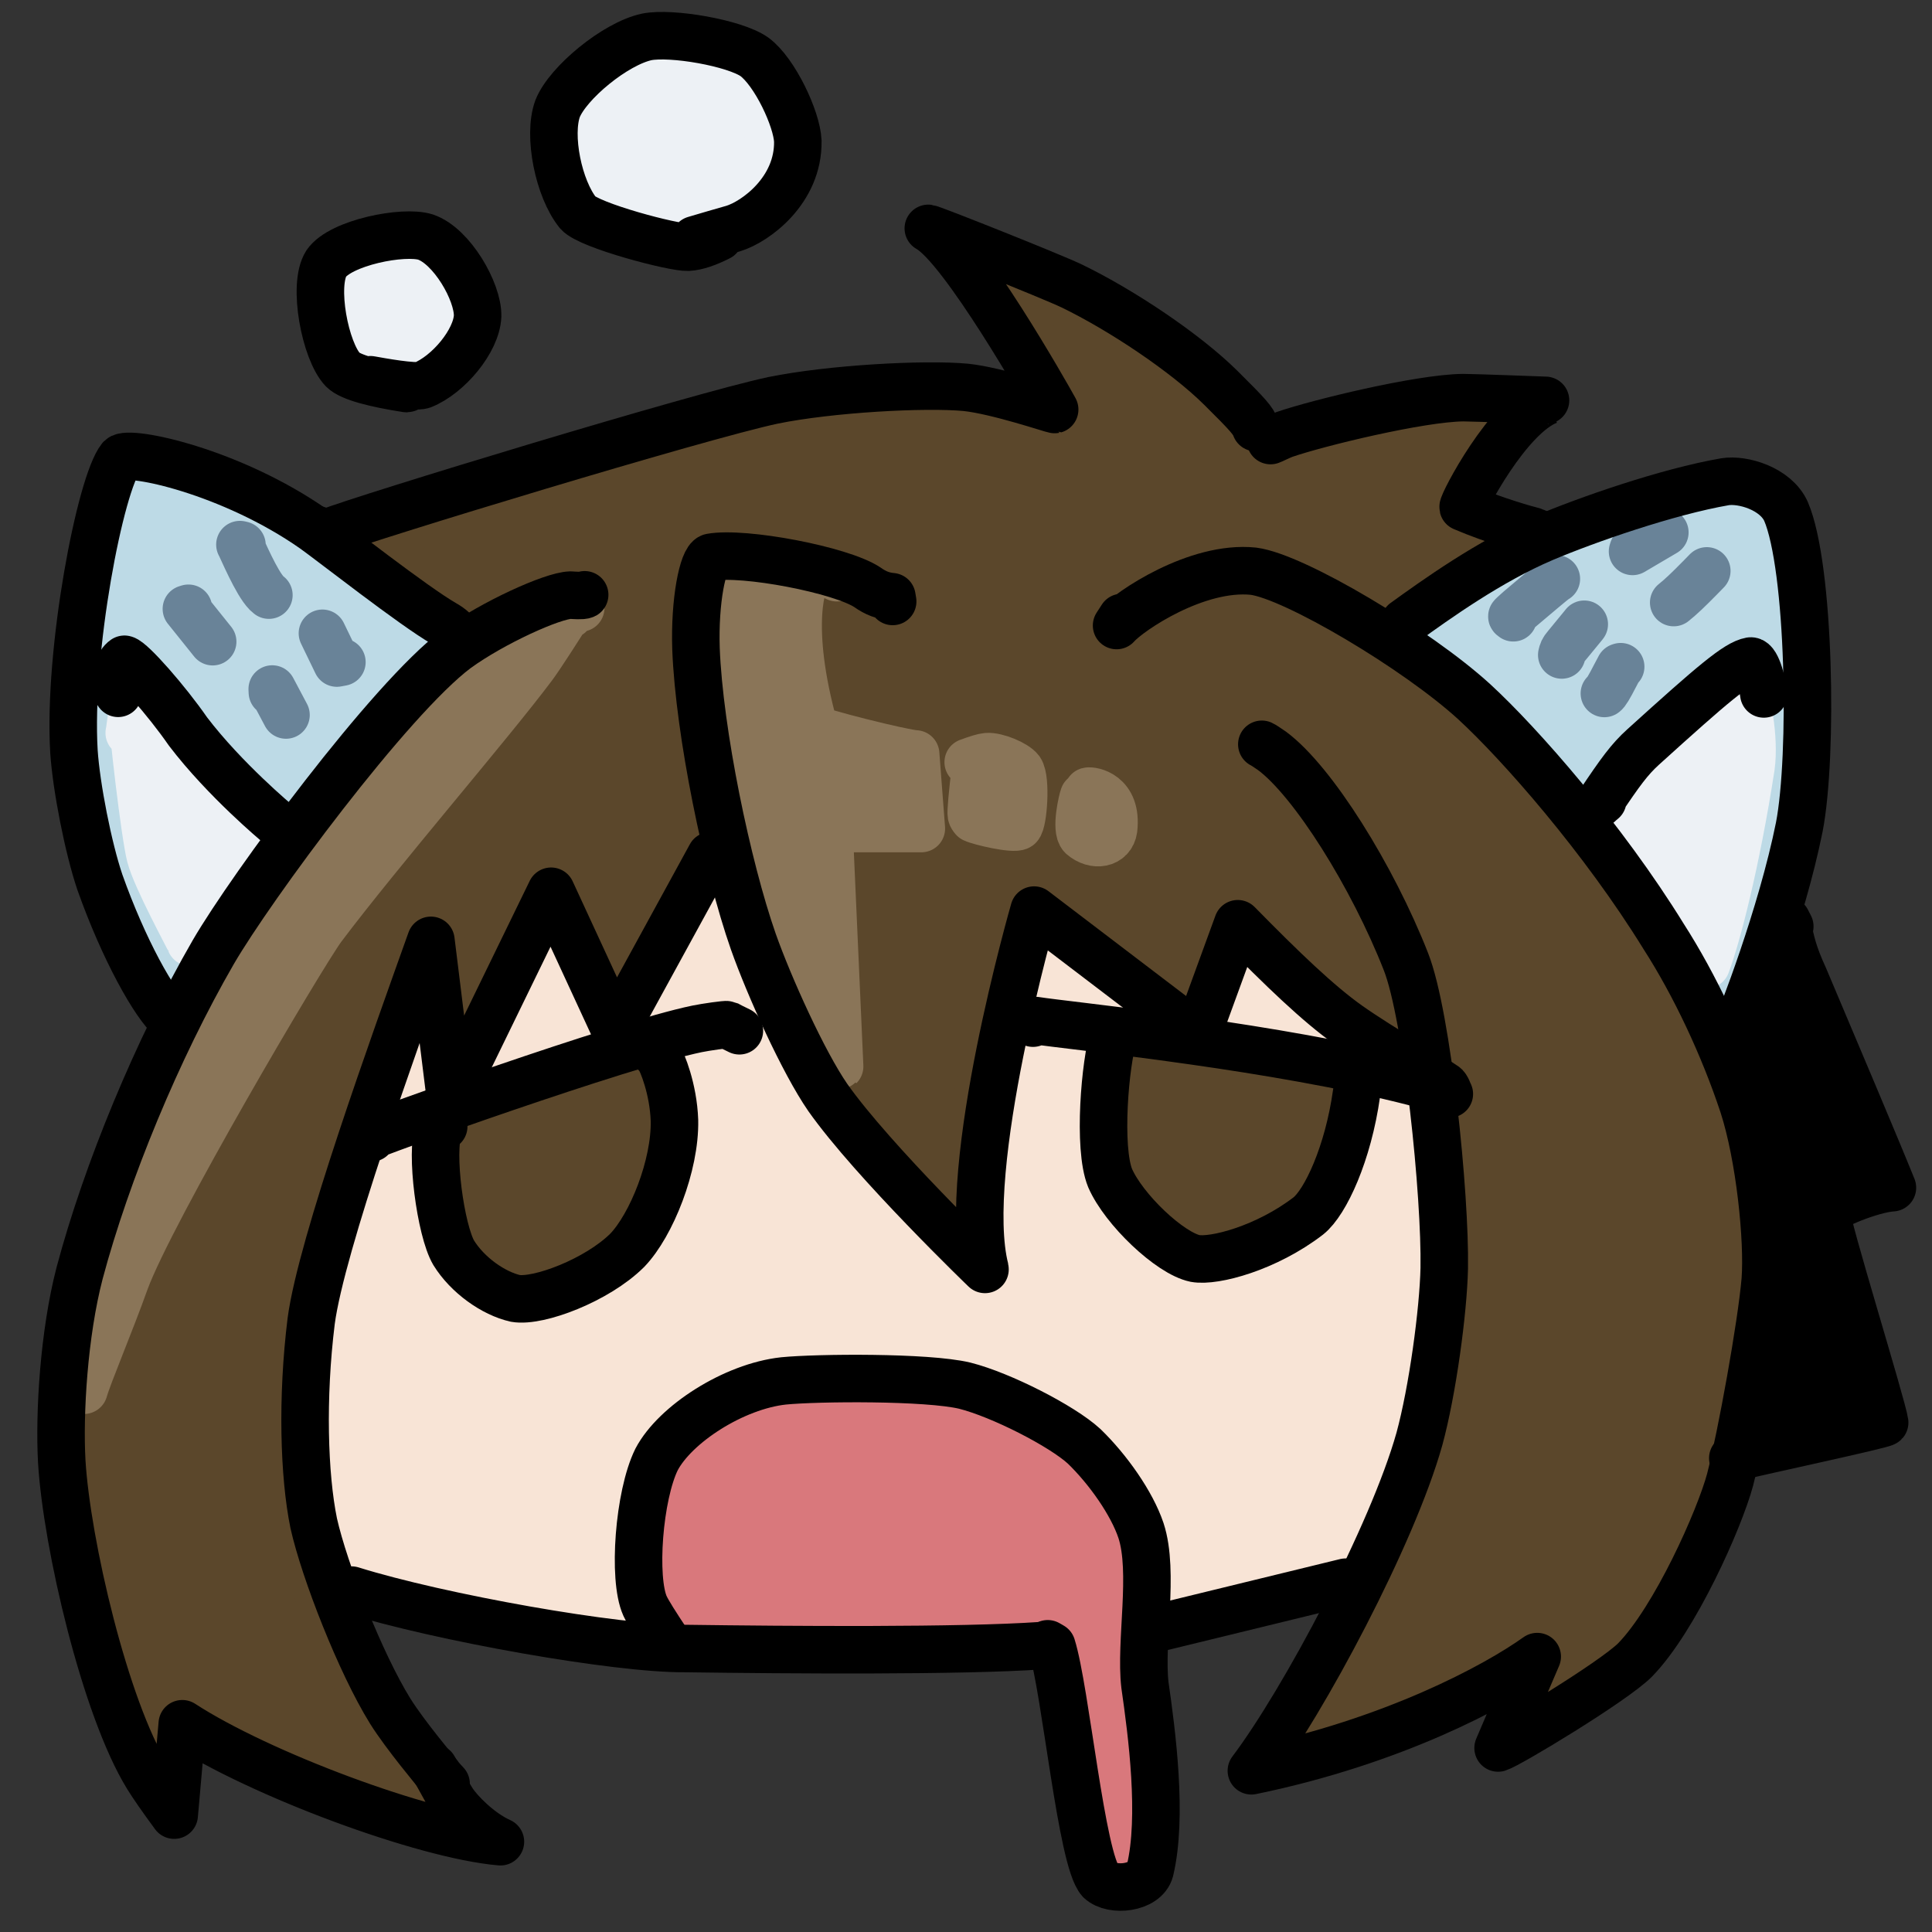 <?xml version="1.0" encoding="utf-8"?>
<!DOCTYPE svg PUBLIC "-//W3C//DTD SVG 1.1//EN" "http://www.w3.org/Graphics/SVG/1.1/DTD/svg11.dtd">
<svg version="1.1" id="layers_1" xmlns="http://www.w3.org/2000/svg" xmlns:xlink="http://www.w3.org/1999/xlink" x="0px" y="0px" width="122px" height="122px" viewBox="0 0 122 122" enable-background="new 0 0 122 122" xml:space="preserve">
<rect x="0" y="0" width="122" height="122" fill="#333333" stroke="none"/>
<style type="text/css">
	path{
		stroke-width:3;
		stroke-linecap:round;
		stroke-linejoin:round;
	}
	.path_01{
		fill:#f8e4d6;
		stroke:#f8e4d6;
		stroke-width:5;
	}
	.path_02{
		fill:#5b472b;
		stroke:#5b472b;
	}
	.path_03{
		stroke:#000;
	}
	.path_04{
		fill:#8a7558;
		stroke:#8a7558;
	}
	.path_05{
		fill:#d9787c;
		stroke:#d9787c;
	}
	.path_06{
		fill:#bddae6;
		stroke:#bddae6;
	}
	.path_07{
		fill:#698398;
		stroke:#698398;
	}
	.path_08{
		fill:#edf1f5;
		stroke:#edf1f5;
	}
	.path_09{
		fill:none;
		stroke:#000;
	}
</style>
<g id="layer_01">
	<path class="path_01" d="M26.36,64.609
		L26.3,64.49c-1.72,5.54-5.22,17.939-5.35,23.76c-0.04,5.33,0.28,8.65,0.8,9.2c1.59,1.31,2,1.489,5.48,2.479
		c2.7,0.68,10.81,1.67,11.88,1.75c-0.83-2.26-0.49-5.609,0.29-7.789c0.31-0.82,2.83-4.451,4.29-5.57c2.29-1.7,13.81-2.93,17.08-2.59
		c2.24,0.239,7.22,1.729,8.24,2.43c2,1.43,3.141,3.88,3.75,5.15c0.59,1.27,1.131,5.989,1.25,7.289
		c0.19-0.039,11.27-3.22,13.15-5.039c0.449-0.461,1.859-4.91,2.369-7.92c0.191-1.141,0.32-7.601,0.391-9.33
		c0.051-2.99-0.91-8.08-1.63-9c-2.42-2.94-9.71-8.561-9.86-8.551c-0.289,0.53-1.199,4.26-1.83,5.21
		c-0.09,0.13-1.619,0.36-3.629-0.93c-0.49-0.31-7.061-4.82-7.121-4.77c-0.5,0.46-2.82,17.85-3.01,21.31
		c0,0.15-0.01,0.24-0.029,0.279c-0.371,0.121-2.261-0.399-3.351-1.43c-0.38-0.359-7.26-7.66-8.21-8.72c-2-2.271-3.49-5.33-4.3-7.86
		c-0.98-3.2-1.73-5.35-2.04-6.49c-1.28,3.29-2.35,7-2.42,7.21c-0.11,0.289-1.64,0.76-2.15,0.68c-0.16-0.03-5.46-6.38-5.52-6.42
		c-0.7,1.35-3.21,7.01-4.37,9.51c-0.59,1.301-1.87,2.12-2.25,1.87c-0.58-0.479-0.95-2.22-1.27-4.12"/>
</g>
<g id="layer_02">
	<path class="path_02" d="M66.439,27.39
		c-0.06,0.05-0.119,0.06-0.18,0.03c-0.09-0.05-0.77-0.62-1.06-0.73c-3.12-1.2-13.95-1.31-17.99-0.25
		c-9.91,3.29-24.22,7.79-24.22,7.81c0.8,1.22,8.23,6.38,8.17,6.63c-0.14,0.4-3.47,3.07-4.17,3.87c-4,4.67-12.81,16.74-13.1,17.3
		c-2.37,4.64-5.85,13.91-7.47,19.61c-1.07,3.65-1.32,7.39-1.52,10.43c-0.54,9.38,5.76,19.42,5.96,19.801
		c-0.08-3.171,0.19-5.061,1.02-5.011c0.09,0.011,3.43,3.181,5.17,4.181c2.03,1.149,7.05,2.67,9.32,3.279
		c1.96,0.53,2.35,0.16,1.39-0.49c-1.45-1.01-3.91-4.6-4.5-5.979c-1.4-3.32-4.08-9.101-4.54-10.83c-0.34-1.42-0.82-10.521-0.64-12.31
		c0.64-6.2,8.09-26,9.56-26.75l1.12,7.9c0.52-2.899,0.96-4.48,1.58-5.4c2.69-3.92,5.51-6.23,5.53-6.22l3.33,8.7
		c0.82-3.76,5.65-10.11,5.86-10.55c0.64,0.2,0.99,0.37,1.19,0.59c0.12,0.15,1.07,4.01,1.13,4.17c1.8,4.65,4.13,8.12,5.38,10.3
		c1.03,1.78,8.56,9.97,8.811,10.271c-0.45-1.471-0.541-4.2-0.22-6.44c0.09-0.58,1.44-7.55,2.009-11.01
		c0.341-1.85,1.351-4.58,1.94-4.62c1.63,0.08,4.64,3.91,6.13,4.86l-4.84-4.11l8.68,7.05l1.83-6.39c2.09,0.7,8.68,6.72,13.34,9.13
		c0.201,0.12,1.771,4.54,2.041,7.729c0.689,8.83-2.121,20.271-4.5,26.881c-1.78,4.72-5.07,8.34-5.82,9.02l6.73-12.87
		c-3.681,7.96-7.101,12.091-7.07,12.22c1.49,3.051,15.25-6.449,15.33-6.459l-0.131,5.689c1.871-2.01,4.76-3.99,5.961-5.45
		c1.42-1.77,4.24-7.53,5.18-10.54c0.59-1.899,1.4-7.399,1.48-7.789l-0.261,4.819l0.37-2.79c-0.189,2.11-0.04,3.02,0.311,3.26
		c0.549,0.351,1.029,0.61,1.229,0.631c0.17,0.02,1.92-0.881,4.06-1.03c0.2-0.011,0.42-0.04,0.641-0.07l-4.891,0.149
		c2.11,0.391,6.94-0.209,6.98-0.379c0.02-0.33-1.46-3.28-2.439-7.58c-0.261-1.16-0.94-3.45-1.551-6.75l3.58-1.271l-5.359-12.59
		c-0.5,1.36-3.261,4.979-3.641,5.26c-0.43,0.29-9.33-14.04-13.02-18.22c-1.61-1.8-7.91-7.17-9.36-7.86l8.649-6.49l-4.199-1.44
		l5.439-6.02c-0.24-0.13-5.41-0.31-5.539-0.31c-2.94-0.02-10.99,3-11.25,3.05c-0.44,0.07-9.471-9.26-12.871-10.66
		c-2.549-1.02-3.18-1.13-3.49-1.13c1.111,2.72,5.121,8.3,4.361,9.74c-0.111,0.18-0.471,0.46-0.471,0.41"/>
	<path class="path_02" d="M28.39,72.68
		c-0.06,0-0.08-0.01-0.07-0.029c0.01-0.01,0.47-0.471,0.74-0.66c0.51-0.34,2.27-1.46,2.83-1.811l-2.87,1.351
		c0.87-0.86,6.06-3.23,10.16-4.021c0.92-0.16,1.58,0.1,1.7,0.48c0.55,1.8,0.75,4.369,0.57,5.67c-0.24,1.48-1.08,3.39-2.12,4.699
		c-1.58,1.951-6.34,3.44-7.39,2.921c-1.25-0.65-2.29-2.19-3.28-5.22c-0.32-1-0.31-3.57-0.27-3.86"/>
	<path class="path_02" d="M71.32,66.79
		c-0.1,0.16-0.221,0.34-0.221,0.33l0,0c-0.14,1.149-0.22,1.92-0.24,2.29c-0.069,1.6,0.371,4.27,1.48,6.189
		c0.551,0.91,2.4,2.15,3.54,2.391c0.72,0.15,2.95,0,3.63-0.35c0.91-0.5,2.75-2.23,3.51-3.211c0.67-0.92,1.66-4.26,1.641-5.83
		c-0.07-1.529-12.84-1.93-12.84-1.93c0.199,0,0.52-0.02,0.76-0.04c0.49-0.021,1.24-0.021,1.54-0.01"/>
</g>
<g id="layer_03">
	<path class="path_03" d="M109.8,65.73l-0.319-0.36
		c1.56,1.38,2.629,9.85,2.709,12.89c0.051,2.67-0.709,11.69-0.68,12.15l6.5-1.75c-0.21-0.94-2.13-4.32-2.4-5.11
		c-1.109-3.239-1.129-7.62-1.139-7.79l2.84,9.44l-3.371-9.601l4.431-1.439l-5.89-13.26l-1.65,6.36l0.08-0.65"/>
</g>
<g id="layer_04">
	<path class="path_04" d="M35.97,38.81v-0.23
		c0.01-0.01-0.03,0.01-0.04,0.02c-0.54,0.87-1.84,2.9-2.28,3.48c-2.71,3.62-9.68,11.68-13.3,16.49C19.04,60.35,9.52,76.51,7.91,80.9
		c-0.93,2.609-2.34,5.93-2.61,6.89c-0.02-2.78,0.29-5.44,1.07-8.181C8.41,72.58,13.81,62.33,17.87,56.1
		c1.65-2.48,4.41-6.61,7.06-9.86c3.61-4.36,9.08-7.43,11.15-7.76c0.2-0.03,0.39-0.06,0.59-0.09"/>
	<path class="path_04" d="M52.84,36.48
		c-0.17-0.07-0.77-0.41-1.54-0.55c-0.48-0.09-3.42-0.42-4.39-0.1c-0.51,0.19-1.16,2.09-1.21,3.21c-0.3,6.63,1.62,17.14,3.17,21.07
		c0.56,1.37,4.12,7.26,4.15,7.23l-0.67-15.02h5.83l-0.36-4.71c-0.74-0.02-6.32-1.42-6.39-1.61c-1.82-6.53-0.75-9.45-0.37-9.71
		c-2.72,0.02-4.45,0.31-5.12,0.52c-0.1,0.03-0.17,0.06-0.21,0.09"/>
	<path class="path_04" d="M61.609,48.4
		c-0.209,1.77-0.31,2.86-0.27,3.06c0.01,0.07,0.06,0.15,0.14,0.24c0.39,0.19,2.549,0.69,2.85,0.48c0.29-0.25,0.49-2.97,0.09-3.55
		c-0.3-0.4-1.51-0.9-2.1-0.85c-0.221,0.02-0.61,0.14-1.18,0.35"/>
	<path class="path_04" d="M68.46,50.34
		l-0.03-0.06c-0.07,0.15-0.539,2.09-0.1,2.52c0.779,0.68,1.859,0.5,1.99-0.44c0.26-2.25-1.42-2.45-1.61-2.4
		c-0.13,0.16-0.271,0.36-0.25,0.52c0,0,0.069,0.23,0.2,0.69c0.109,0.34,0.4,1.42,0.449,1.52c0.021,0.03,0.051,0.06,0.101,0.09
		l0.41-1.561c-0.05,0.59-0.25,0.7-0.29,0.66c-0.03-0.04-0.08-0.12-0.141-0.26"/>
</g>
<g id="layer_05">
	<path class="path_05" d="M66.35,92.02
		c-0.029-0.18-0.1-0.42-0.209-0.649c-0.391-0.69-1.451-1.46-3.761-2.24c-1.91-0.76-3.86-0.91-7.38-0.729
		c-1.45,0.09-6.9,0.6-7.88,1.039c-1.92,0.92-3.39,2.17-3.99,3.341c-1.61,3.26-1.56,7.989-1.09,8.87
		c0.59,0.99,25.34,1.08,25.521,1.66c0.279,1.159,1.949,14.049,2.869,14.779c0.26,0.18,1.301-0.63,1.461-2.13
		c0.489-5.11-0.971-18.94-1.73-20.31c-1.24-2.101-4.57-4.471-4.67-4.53c-0.09-0.05-0.211-0.17-0.381-0.33"/>
</g>
<g id="layer_06">
	<path class="path_06" d="M25.97,40.79v-0.12
		c-0.08-0.06-0.37-0.23-0.69-0.52c-1.02-0.95-5.01-4.93-6.01-5.63c-2.95-2.06-7.96-4.12-8.3-4.15c-1.94-0.05-3.23,4.54-3.41,5.44
		l1.69-5.34c-0.68,0.5-1.83,3.58-2.07,7.49C6.67,47.52,7.34,56.7,8.96,59.84c0.55,1.03,0.79,1.4,1.01,1.62
		c1-0.3,3.15-4.65,3.84-5.63C24.16,42.2,26.2,40.5,26.72,40.15"/>
	<path class="path_06" d="M91.01,40.02
		c-0.07,0.07-0.119,0.12-0.15,0.15c-0.029,0.03-0.08,0.08-0.149,0.16c0.04-0.04,0.09-0.09,0.14-0.16c0.73-0.83,6.041-4.77,8.59-5.95
		c3.121-1.4,8-2.79,10.521-2.75c1.29,0.05,2.33,1.79,2.56,3.22c0.53,3.36-0.049,16.36-1.449,22.2c-0.65,2.66-1.66,4.64-2.12,5.73
		c-1.15-1.71-4.271-5.19-4.761-6.22c-1.67-3.52-10.049-13.86-12.819-15.12"/>
</g>
<g id="layer_07">
	<path class="path_07" d="M95.561,39.01
		c-0.061-0.04-0.101-0.07-0.09-0.09c0-0.02,0.159-0.16,0.459-0.43c0.971-0.82,2.211-1.87,2.28-1.9c0.011,0,0.03-0.02,0.069-0.04"/>
	<path class="path_07" d="M98.62,41.36
		c0.05-0.21,0.069-0.3,0.29-0.56c0.369-0.45,0.74-0.9,1.109-1.35c0.01-0.01,0.03-0.04,0.021-0.03"/>
	<path class="path_07" d="M101.311,43.79
		c0.1-0.06,0.289-0.36,0.709-1.18c0.08-0.16,0.17-0.33,0.26-0.49l0.061-0.02"/>
	<path class="path_07" d="M103.3,34.48
		c-0.079,0.08-0.12,0.13-0.13,0.14c-0.029,0.03-0.061,0.14-0.08,0.2l2.04-1.2"/>
	<path class="path_07" d="M105.689,38.05
		c0.461-0.37,0.881-0.77,1.66-1.56c0.17-0.18,0.381-0.39,0.43-0.44"/>
	<path class="path_07" d="M11.9,38.41l-0.13,0.04
		l1.66,2.07"/>
	<path class="path_07" d="M15.28,34.42
		l-0.13-0.03c0.14,0.24,1.04,2.42,1.69,3.07c0.04,0.04,0.09,0.08,0.14,0.12"/>
	<path class="path_07" d="M17.2,43.72l-0.01-0.21
		l0.87,1.64"/>
	<path class="path_07" d="M20.36,39.99l0.91,1.88
		l0.32-0.06"/>
</g>
<g id="layer_08">
	<path class="path_08" d="M8.34,44.14l-0.05-0.15
		c0.01,0.17,0.02,0.35,0.02,0.52c0.05,1.521,0.84,8.22,1.18,9.54c0.36,1.41,2.46,5.24,2.53,5.45c0.02,0.05,4.67-6.7,4.54-6.91
		c-0.15-0.24-3.51-4.11-4.64-5.57c-1.88-2.19-3.06-3.33-3.31-2.92c-0.24,0.43-0.41,1.98-0.43,2.11c0,0.02-0.01,0.05-0.02,0.07"/>
	<path class="path_08" d="M102.54,52.05
		l-0.13,0.02c0.09-0.07,0.16-0.14,0.199-0.21c3.391-5.13,7.051-8.75,7.381-8.37c0.279,0.42,0.84,3.09,0.58,4.94
		c-0.94,6.06-2.15,10.7-2.82,12.48l-5.98-9.19"/>
	<path class="path_08" d="M45.58,13.05
		c-0.01-0.04-0.38,0.25-0.53,0.37c-0.2,0.14-3.25,0.43-4.7-0.06c-1.69-0.61-3.98-2.76-4.09-3.73C36.19,7.8,37.54,4.98,39,4.1
		c0.58-0.34,2.94-1.01,4.16-0.93c1.44,0.12,3.6,1.68,4.36,2.71c0.95,1.33,1.27,3.67,1.1,4.54c-0.42,1.78-3.73,3.25-4.73,3.35
		c-0.13,0.01-0.3,0-0.5-0.03"/>
	<path class="path_08" d="M26.78,22.41
		c-0.12,0.04-0.23,0.07-0.33,0.1c-0.6,0.19-2.87,0.11-3.5-0.13c-0.69-0.3-1.36-1.67-1.38-2.73c0.01-1.06,0.76-2.4,1.44-2.78
		c0.48-0.25,2.55-0.51,3.19-0.36c4.17,1.05,1.23,5.74,0.71,5.87c-0.13,0.03-0.35,0.01-0.66-0.08"/>
</g>
<g id="layer_09">
	<path class="path_09" d="M22.2,100.41
		c5.53,1.73,16.76,3.73,21.08,3.689c6.6,0.09,17.41,0.17,22.451-0.18"/>
	<path class="path_09" d="M73.33,102.75l11.641-2.84"/>
	<path class="path_09" d="M23.45,71.859l-0.39,0.021
		c0.35-0.26,16.2-5.93,20.96-6.91c0.54-0.11,1.84-0.3,1.92-0.26c0.1,0.06,0.35,0.19,0.75,0.38"/>
	<path class="path_09" d="M28.02,71.13
		c-0.06,0.021-0.23,0-0.31,0.17c-0.56,1.42,0.11,6.4,0.94,7.81c0.87,1.41,2.51,2.57,3.9,2.881c1.45,0.25,5.16-1.15,7.06-3.04
		c1.53-1.591,3.04-5.37,2.98-8.2c-0.07-2.01-0.79-3.72-0.98-3.99c-0.05-0.06-0.13-0.15-0.24-0.26"/>
	<path class="path_09" d="M65.23,64.609
		c-0.051-0.049-0.211-0.219,0.119-0.17c2.26,0.351,13.03,1.381,22.2,3.461c0.479,0.109,1.3,0.31,2.479,0.609"/>
	<path class="path_09" d="M70.17,65.859l0.16-0.469
		c-0.551,1.699-1.01,7.09-0.23,9c0.86,1.979,3.771,4.75,5.371,5.079c1.209,0.22,4.51-0.659,7.149-2.689
		c1.08-0.86,2.51-3.94,3.04-7.73c0.04-0.31,0.08-0.5,0.119-0.569"/>
	<path class="path_09" d="M42.18,103.75
		c-0.78-1.17-1.27-1.95-1.45-2.34c-0.78-1.73-0.39-6.98,0.73-9.25c1.17-2.23,4.88-4.62,8.02-4.96c2.13-0.21,9.05-0.271,11.44,0.3
		c2.301,0.58,6.15,2.55,7.54,3.83c1.5,1.45,3.011,3.59,3.59,5.32c0.86,2.619-0.069,7.029,0.25,9.76c0.44,3.05,1.13,8.32,0.32,11.699
		c-0.3,1.131-2.38,1.36-3.149,0.641c-1.181-1.28-2.181-12.05-3.051-14.8l-0.26-0.15"/>
	<path class="path_09" d="M56.37,37.98l-0.05-0.3
		c-0.55-0.05-1.02-0.22-1.54-0.59c-1.66-1.11-7.82-2.28-9.89-1.9c-0.51,0.16-1.04,2.75-0.94,5.77c0.2,5.27,1.97,13.79,3.62,18.5
		c1,2.83,3.16,7.61,4.7,9.84c2.86,4.06,10.05,10.98,9.94,10.87c-1.63-6.35,3.09-22.7,3.09-22.7l10.31,7.851l2.551-6.99
		c2.82,2.87,5.061,5.029,6.99,6.4c2.01,1.42,5.72,3.56,6.06,3.819c0.08,0.05,0.14,0.15,0.21,0.3c0.01,0.051,0.051,0.131,0.1,0.23"/>
	<path class="path_09" d="M79.68,47
		c0.07,0.03,0.37,0.22,0.65,0.42c2.59,1.92,6.34,7.93,8.449,13.3c1.361,3.46,2.5,14.79,2.421,19.37c-0.06,2.71-0.74,7.74-1.57,10.78
		c-1.7,6.05-7.31,16.58-10.61,20.95c8.94-1.84,15.42-5.33,18.051-7.211L94.6,110.38c0.65-0.19,7.24-4.16,8.641-5.55
		c2.539-2.6,5.34-8.9,6.01-11.391c0.71-2.779,1.971-9.699,2.221-12.609c0.189-2.54-0.341-7.79-1.4-11.05
		c-1.221-3.681-3.03-7.55-5.021-10.65c-3.819-6.19-9.06-12.15-11.95-14.81C89.471,41,81.73,36.4,79.15,36.07
		c-3.58-0.37-7.84,2.52-8.641,3.43l0.33-0.51"/>
	<path class="path_09" d="M44.9,54.24l-0.02-0.21
		l-6.03,11.02l-4.05-8.77l-6.36,13.06l-1.23-9.96c-2.3,6.45-6.92,19.22-7.56,24.04c-0.6,4.85-0.46,9.74,0.16,12.77
		c0.68,3.03,2.95,8.83,4.83,11.86c0.95,1.521,2.9,3.83,3.09,4.08c0.07,0.11,0.22,0.28,0.44,0.511"/>
	<path class="path_09" d="M36.92,37.56
		c-0.15,0.08-0.68,0.03-0.9,0.02c-1.13,0.03-4.89,1.73-7.19,3.4c-4.22,3.16-12.97,15.03-15.36,19.14
		c-3.54,6.13-6.74,13.89-8.44,20.26c-1,3.83-1.3,8.89-1.13,11.91c0.31,5.19,2.73,15.56,5.41,19.899c0.32,0.521,0.88,1.33,1.69,2.431
		l0.51-5.771c4.87,3.17,15.23,7.03,20.09,7.45c-1.34-0.6-2.6-1.92-3.01-2.55c-0.2-0.311-0.6-1.02-1.2-2.12"/>
	<path class="path_09" d="M28.87,40.15
		c-0.12-0.35-0.62-0.65-0.83-0.77c-1.93-1.11-7.02-5.11-8.21-5.96c-5.25-3.68-11.7-5.02-12.21-4.49
		c-1.28,1.59-3.33,12.16-2.95,18.53c0.15,2.24,0.9,6.08,1.64,8.26c1.49,4.2,3.44,7.72,4.53,8.65l-0.39-0.61"/>
	<path class="path_09" d="M88.721,39.54l-0.031-0.25
		c2-1.44,5.351-3.85,8.781-5.31c2.739-1.16,7.819-2.93,11.459-3.56c1.12-0.18,3.2,0.43,3.85,1.87
		c1.511,3.51,1.711,15.43,0.841,19.93c-1.12,5.58-3.729,12.29-4,12.8c0,0-0.011,0.021,0,0.011"/>
	<path class="path_09" d="M79.29,27
		c-0.16-0.43-0.44-0.77-2.21-2.52c-2.221-2.2-6.26-4.9-9.4-6.42c-1.43-0.68-8.82-3.61-9.06-3.64c2.17,1.18,7.45,10.47,7.979,11.44
		c-0.07,0.02-3.609-1.19-5.62-1.4c-2.6-0.24-8.52,0.08-12.16,0.82c-4.62,0.979-25.58,7.35-28.19,8.36l-0.72-0.23"/>
	<path class="path_09" d="M80.23,27.82
		c0.039,0,0.609-0.29,0.89-0.39c2.09-0.72,8.53-2.29,11.271-2.32c0.68,0,5.43,0.18,5.399,0.18c-2.58,0.96-5.45,6.53-5.399,6.74
		c1.969,0.84,4.09,1.43,4.399,1.5c0.04,0.02,0.11,0.04,0.21,0.08c0.029,0.01,0.05,0.02,0.08,0.04"/>
	<path class="path_09" d="M113.02,58.5l-0.189-0.37
		c0.22,1.35,0.47,2.22,1.09,3.57c2.061,4.88,4.51,10.649,5.58,13.3c-1.33,0.08-4.07,1.22-4.16,1.609
		c-0.08,0.561,3.53,12.19,3.67,13.221c-0.14,0.16-8.63,1.96-9.47,2.21c-0.069,0.021-0.11,0.03-0.12,0.04"/>
	<path class="path_09" d="M25.72,24.51
		c0.02,0-0.01,0.03-0.03,0.03c-2.05-0.32-3.56-0.71-4.04-1.19c-1.12-1.17-1.92-5.34-1.05-6.71c0.9-1.32,4.88-2.11,6.27-1.67
		c1.66,0.561,3.32,3.45,3.29,4.99c-0.07,1.57-1.85,3.71-3.49,4.36c-0.49,0.17-2.67-0.23-3.28-0.34"/>
	<path class="path_09" d="M45.41,14.97
		c-0.73,0.37-1.4,0.61-1.97,0.64c-0.91,0.04-6.25-1.37-6.94-2.17c-1.23-1.52-1.91-4.88-1.29-6.58c0.65-1.63,3.64-4.1,5.63-4.53
		c1.56-0.31,5.55,0.38,6.8,1.26c1.29,0.95,2.68,3.92,2.74,5.32c0.05,3.11-2.67,5.09-4.07,5.52c-0.81,0.23-1.63,0.47-2.44,0.71"/>
	<path class="path_09" d="M101.21,50.55l-0.25,0.21
		h0.011c1.369-2.05,1.939-2.82,2.789-3.59c4.43-4.01,5.91-5.27,6.79-5.43c0.41-0.03,0.771,1.58,0.83,2.08l0.021-0.06"/>
	<path class="path_09" d="M7.46,43.78
		c-0.07-0.08-0.12-0.19-0.13-0.34c-0.06-0.84,0.16-1.56,0.53-1.81c0.45,0.1,2.68,2.63,4.01,4.56c2.33,3.06,5.64,5.81,5.63,5.8"/>
</g>
</svg>
